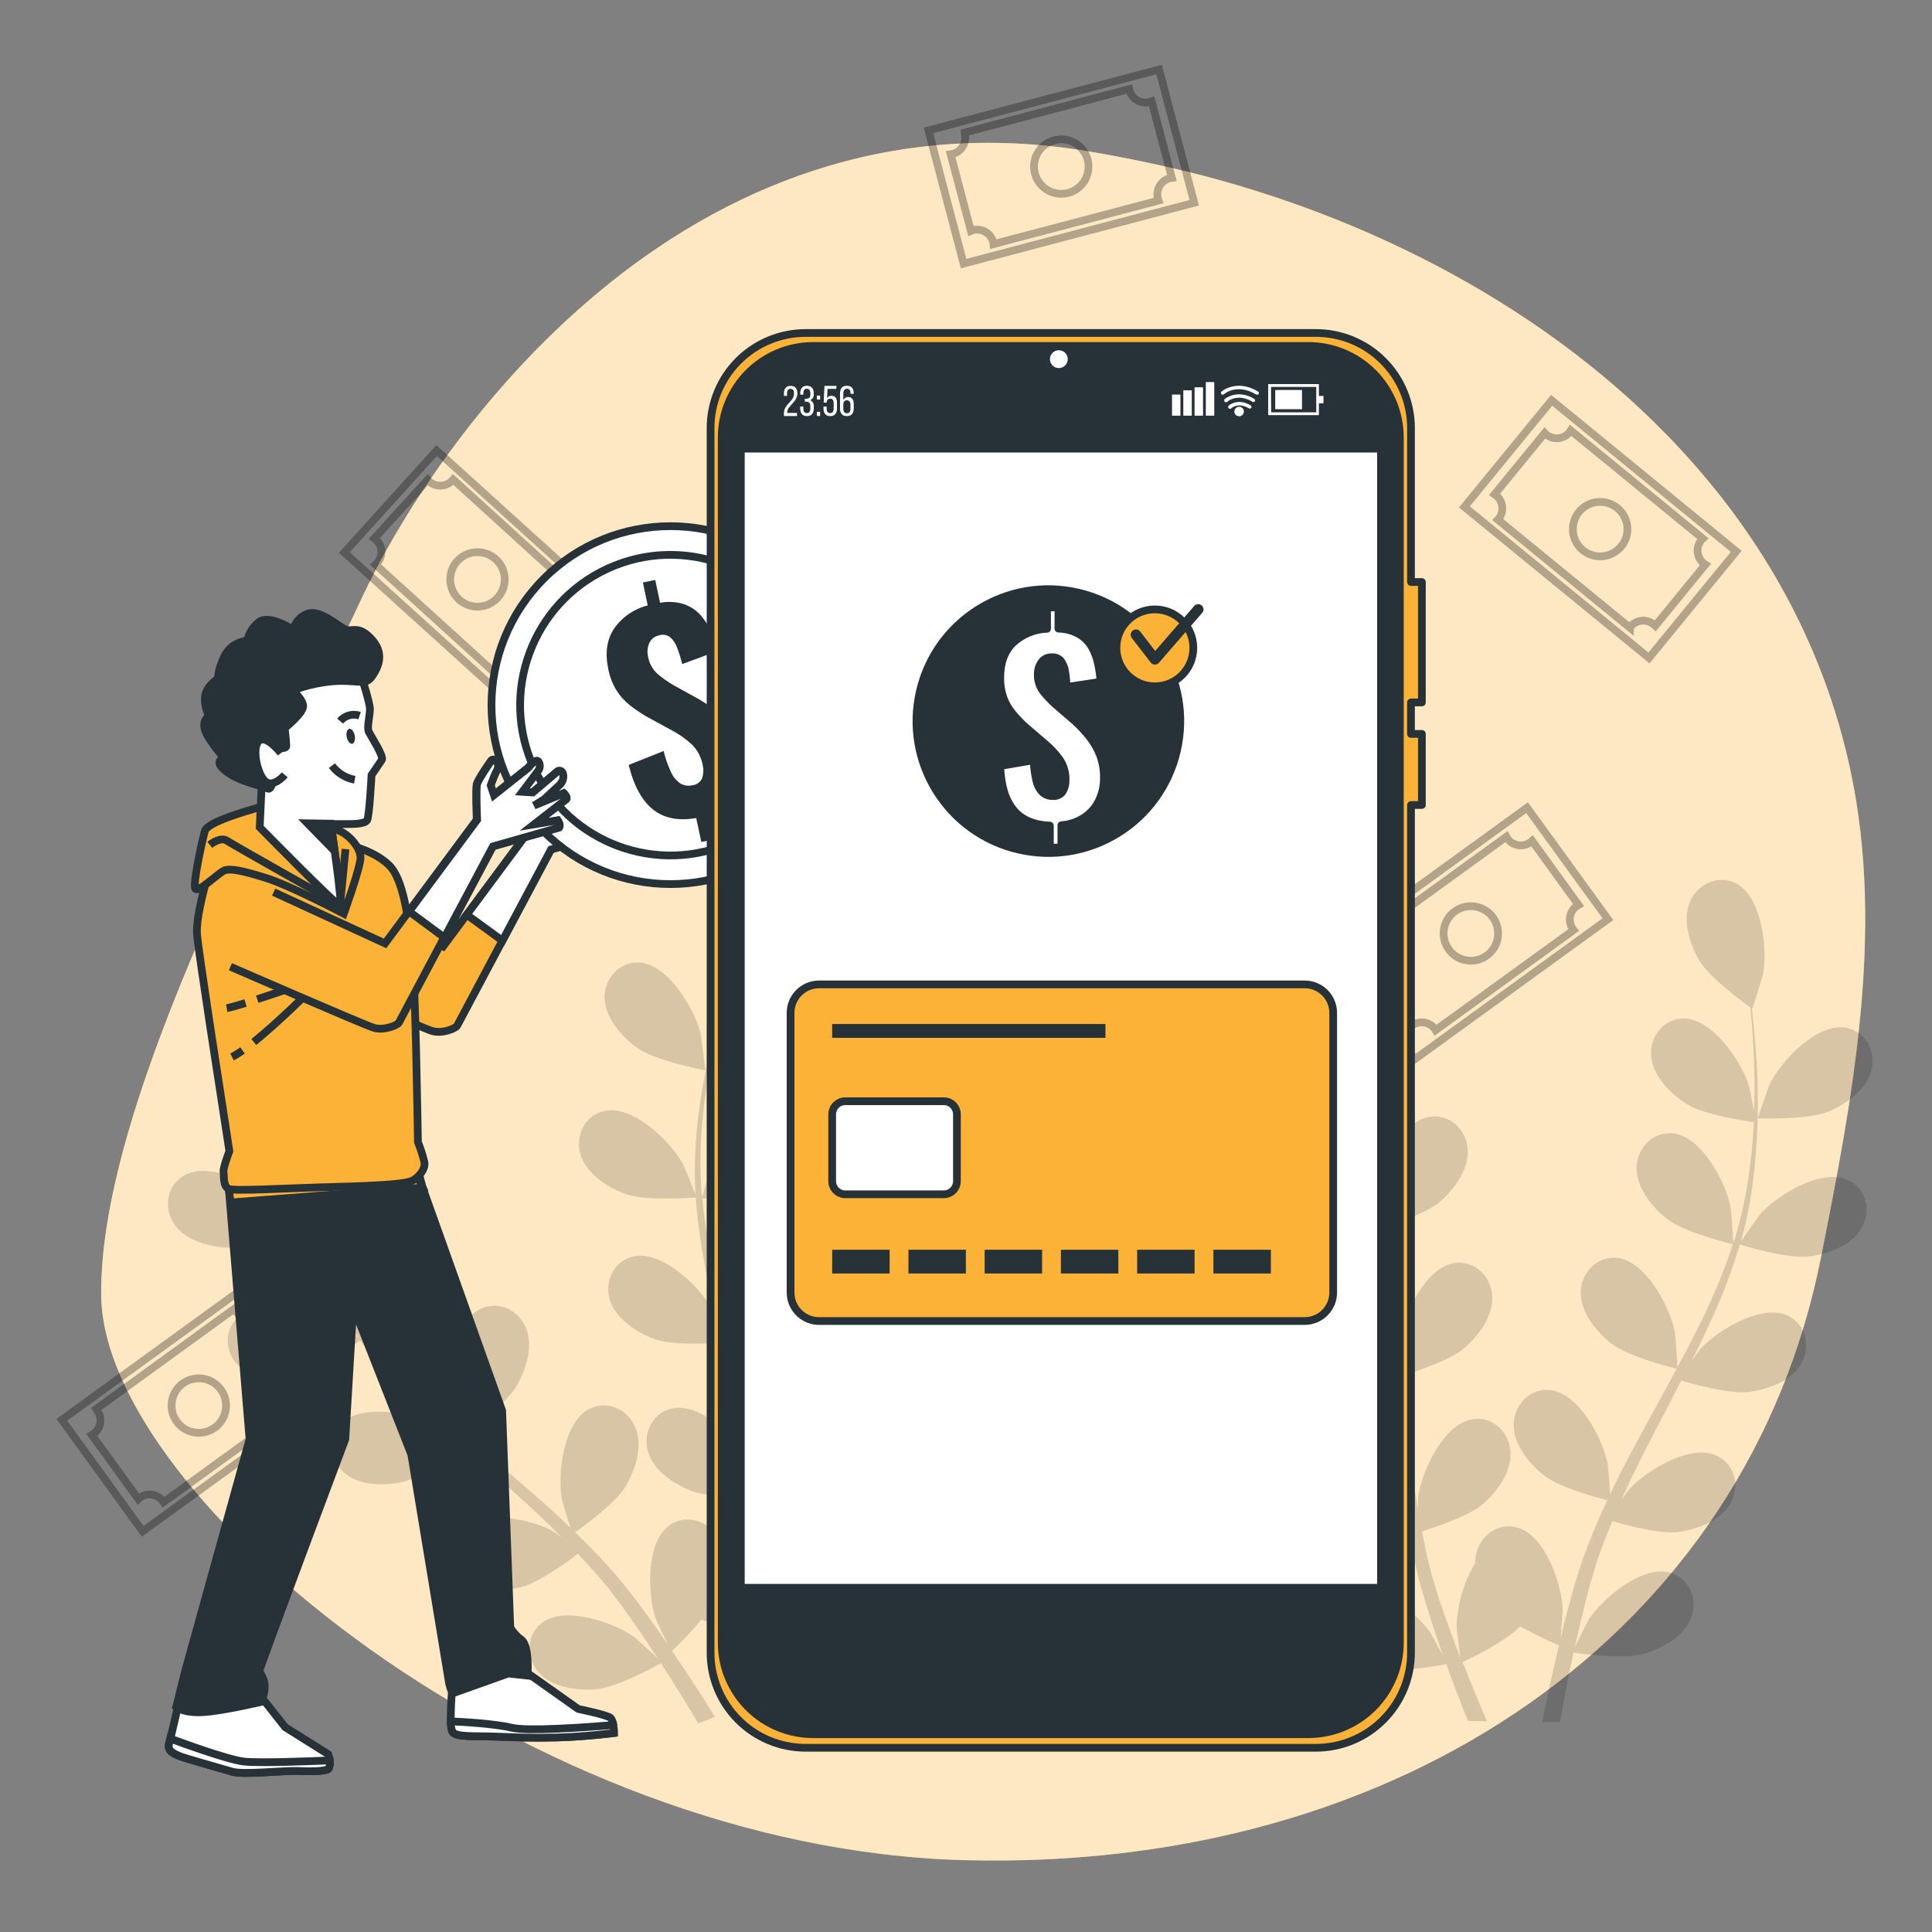 <svg xmlns="http://www.w3.org/2000/svg" width="250" height="250" viewBox="0 0 250 250" fill="none"><rect x="0" y="0" width="250" height="250" fill="#808080" stroke="none"/><path d="M215.669 56.259C198.605 38.758 175.046 27.079 151.286 21.654C147.855 20.865 144.399 20.178 140.92 19.595C88.222 10.695 56.005 57.5 46.657 77.718C37.31 97.937 12.742 141.725 13.097 167.719C13.452 193.712 68.286 239.266 124.896 240.707C181.506 242.148 226.02 211.157 235.63 162.731C239.686 142.317 243.866 120.693 239.506 99.965C235.903 82.799 227.291 68.18 215.669 56.259Z" fill="#FBB236"></path><path opacity="0.7" d="M215.669 56.259C198.605 38.758 175.046 27.079 151.286 21.654C147.855 20.865 144.399 20.178 140.92 19.595C88.222 10.695 56.005 57.5 46.657 77.718C37.31 97.937 12.742 141.725 13.097 167.719C13.452 193.712 68.286 239.266 124.896 240.707C181.506 242.148 226.02 211.157 235.63 162.731C239.686 142.317 243.866 120.693 239.506 99.965C235.903 82.799 227.291 68.18 215.669 56.259Z" fill="white"></path><g opacity="0.15"><path d="M29.702 161.475C32.6 161.567 38.576 159.03 38.581 159.03C38.586 159.03 35.709 155.597 35.493 155.427C33.069 153.188 27.062 150.279 23.84 152.096C21.518 153.409 21.132 156.405 22.604 158.495C24.076 160.584 27.237 161.372 29.702 161.475Z" fill="black"></path><path d="M38.741 178.09C41.448 177.447 46.21 173.741 46.585 173.458C48.699 176.18 50.991 178.759 53.447 181.179C54.873 182.599 56.35 183.984 57.848 185.353C57.07 184.838 56.37 184.37 56.267 184.324C53.333 182.805 46.776 181.585 44.151 184.19C42.256 186.063 42.673 189.059 44.665 190.686C46.657 192.312 49.9 192.281 52.299 191.715C54.697 191.149 58.851 188.055 59.932 187.227L61.672 188.771C64.467 191.252 67.262 193.717 69.933 196.219C70.875 197.104 71.771 198.005 72.672 198.906C71.982 198.443 71.395 198.056 71.297 198.005C68.369 196.461 61.811 195.267 59.181 197.871C57.286 199.745 57.709 202.741 59.696 204.367C61.682 205.994 64.925 205.963 67.324 205.397C69.722 204.83 73.501 202.035 74.767 201.057C75.662 202.004 76.558 202.957 77.376 203.914C77.927 204.583 78.499 205.191 79.008 205.891L80.552 207.924C81.489 209.252 82.467 210.616 83.347 211.934C83.965 212.845 84.541 213.73 85.118 214.615C84.191 213.725 82.344 212.042 82.168 211.898C79.502 209.952 73.207 207.78 70.211 209.931C68.06 211.475 68.019 214.523 69.722 216.427C71.426 218.332 74.648 218.8 77.109 218.594C79.816 218.373 84.886 215.573 85.519 215.218C86.477 216.685 87.393 218.121 88.232 219.495C88.994 220.72 89.694 221.888 90.358 223.011L92.51 222.156C91.758 220.936 90.965 219.665 90.085 218.321C89.123 216.829 88.062 215.233 86.956 213.637C88.309 212.354 89.584 210.991 90.775 209.556C93.292 210.76 98.686 211.198 99.381 211.249C99.381 212.999 99.34 214.703 99.288 216.314C99.252 217.421 99.211 218.481 99.165 219.505L101.445 218.599C101.445 217.868 101.471 217.127 101.476 216.355C101.476 214.579 101.476 212.675 101.476 210.724C102.176 210.6 107.895 209.571 110.139 208.032C112.172 206.637 114.375 204.295 114.499 201.685C114.622 199.076 112.677 196.811 110.015 196.96C106.32 197.161 102.809 202.838 101.986 206.035C101.934 206.225 101.625 208.33 101.471 209.638C101.471 208.84 101.471 208.068 101.414 207.244C101.373 205.623 101.28 204.002 101.188 202.262C101.111 201.418 101.039 200.574 100.961 199.714C100.884 198.854 100.735 197.969 100.627 197.089C100.328 195.03 99.927 193.007 99.479 190.948C100.9 190.907 105.949 190.686 108.178 189.61C110.407 188.534 112.934 186.557 113.449 183.994C113.963 181.431 112.388 178.903 109.732 178.646C106.052 178.286 101.733 183.371 100.421 186.403C100.338 186.588 99.644 188.869 99.283 190.13C99.005 188.894 98.733 187.664 98.408 186.424C97.471 182.851 96.416 179.259 95.376 175.676C95.057 174.575 94.754 173.478 94.445 172.382C94.96 172.382 100.956 172.233 103.458 171.028C105.681 169.957 108.214 167.976 108.729 165.417C109.243 162.859 107.668 160.327 105.012 160.069C101.332 159.709 97.013 164.79 95.701 167.821C95.603 168.048 94.604 171.332 94.388 172.181C93.709 169.762 93.055 167.343 92.51 164.934C91.752 161.685 91.207 158.391 90.878 155.071C91.109 155.071 97.379 154.958 99.942 153.723C102.161 152.652 104.698 150.671 105.208 148.107C105.717 145.544 104.147 143.016 101.497 142.759C97.816 142.399 93.498 147.484 92.185 150.511C92.082 150.753 91.006 154.284 90.857 154.938C90.857 154.747 90.801 154.546 90.785 154.356C90.547 151.018 90.606 147.666 90.96 144.339C91.135 142.497 91.403 140.736 91.701 139.053C92.87 139.151 98.223 139.542 100.647 138.688C102.974 137.864 105.712 136.176 106.5 133.684C107.287 131.193 105.985 128.506 103.411 127.961C99.808 127.199 94.944 131.775 93.307 134.652C93.215 134.807 92.489 136.49 91.974 137.741C92.118 136.979 92.257 136.196 92.412 135.46C92.988 132.722 93.683 130.251 94.316 128.069C94.687 126.828 95.047 125.716 95.392 124.682C96.591 124.167 101.394 122.108 103.113 120.25C104.832 118.392 106.448 115.69 106.006 113.116C105.563 110.542 103.175 108.751 100.611 109.461C97.049 110.455 94.852 116.755 94.723 120.054C94.723 120.338 95.042 124.821 95.104 124.795L95.181 124.764C94.826 125.758 94.455 126.823 94.079 127.997C93.395 130.174 92.643 132.629 92.02 135.368C91.301 138.308 90.755 141.288 90.384 144.293C89.952 147.655 89.82 151.048 89.987 154.433C89.987 154.469 89.987 154.51 89.987 154.552C89.606 153.522 88.443 150.743 88.325 150.537C86.719 147.649 81.921 143.016 78.293 143.737C75.678 144.252 74.376 146.985 75.127 149.43C75.879 151.875 78.607 153.651 80.923 154.495C83.538 155.447 89.55 154.984 90.028 154.948C90.287 158.387 90.774 161.806 91.485 165.181C91.892 167.152 92.36 169.124 92.854 171.09C92.494 170.225 92.165 169.453 92.108 169.35C90.502 166.462 85.705 161.835 82.076 162.556C79.461 163.07 78.159 165.804 78.91 168.218C79.662 170.632 82.39 172.438 84.706 173.283C87.022 174.127 92.195 173.849 93.549 173.756C93.75 174.508 93.935 175.264 94.136 176.016C95.099 179.619 96.071 183.222 96.921 186.789C97.219 188.045 97.471 189.291 97.724 190.536C97.404 189.769 97.127 189.126 97.075 189.033C95.469 186.146 90.667 181.513 87.043 182.234C84.428 182.748 83.126 185.482 83.872 187.927C84.619 190.372 87.357 192.142 89.673 192.992C91.99 193.841 96.658 193.583 98.274 193.475C98.496 194.762 98.717 196.049 98.871 197.305C98.959 198.159 99.103 198.983 99.144 199.848C99.186 200.712 99.258 201.557 99.314 202.421C99.366 204.043 99.422 205.721 99.433 207.306C99.433 208.408 99.433 209.458 99.433 210.518C99.15 209.267 98.542 206.827 98.47 206.627C97.358 203.943 95.577 201.59 93.297 199.791C93.183 199.486 93.044 199.192 92.88 198.911C91.573 196.718 88.675 195.853 86.534 197.444C83.569 199.647 83.78 206.318 84.845 209.442C84.907 209.628 85.813 211.553 86.389 212.757C85.936 212.103 85.504 211.46 85.025 210.791C84.094 209.463 83.121 208.161 82.086 206.761L80.49 204.763C79.976 204.084 79.343 203.43 78.766 202.756C77.392 201.212 75.93 199.734 74.422 198.273C75.585 197.449 79.667 194.479 80.938 192.353C82.21 190.227 83.219 187.18 82.236 184.761C81.252 182.342 78.54 181.101 76.187 182.347C72.919 184.082 72.121 190.701 72.698 193.954C72.734 194.155 73.408 196.445 73.804 197.691C72.893 196.821 71.982 195.941 71.03 195.086C68.281 192.621 65.419 190.207 62.573 187.793C61.703 187.052 60.843 186.3 59.999 185.559C60.416 185.271 65.352 181.843 66.773 179.459C68.034 177.339 69.053 174.312 68.07 171.872C67.087 169.432 64.374 168.207 62.022 169.458C58.754 171.188 57.956 177.812 58.532 181.06C58.573 181.307 59.562 184.596 59.845 185.42C57.94 183.778 56.062 182.126 54.275 180.417C51.853 178.125 49.582 175.678 47.476 173.092C47.671 172.958 52.834 169.407 54.291 166.962C55.552 164.846 56.571 161.814 55.588 159.375C54.605 156.935 51.892 155.715 49.54 156.96C46.271 158.69 45.474 165.315 46.05 168.568C46.096 168.82 47.146 172.361 47.383 172.989C47.265 172.835 47.121 172.696 47.002 172.541C44.962 169.89 43.161 167.061 41.623 164.089C40.753 162.458 40.012 160.852 39.322 159.272C40.352 158.711 45.031 156.085 46.585 154.032C48.073 152.065 49.422 149.147 48.711 146.635C48.001 144.123 45.438 142.589 42.962 143.547C39.523 144.911 38.005 151.407 38.221 154.701C38.221 154.881 38.55 156.688 38.803 158C38.504 157.285 38.185 156.549 37.912 155.854C36.883 153.254 36.095 150.809 35.421 148.648C35.045 147.407 34.731 146.28 34.453 145.225C35.174 144.144 38.056 139.758 38.453 137.267C38.849 134.776 38.72 131.605 36.908 129.721C35.097 127.837 32.142 127.662 30.397 129.649C27.973 132.444 29.615 138.914 31.324 141.735C31.473 141.977 34.227 145.528 34.263 145.472L34.304 145.41C34.556 146.439 34.819 147.526 35.169 148.715C35.802 150.902 36.533 153.373 37.511 156.003C38.532 158.852 39.719 161.638 41.067 164.347C42.559 167.391 44.319 170.295 46.328 173.025C46.328 173.056 46.385 173.087 46.405 173.118C45.53 172.485 43.013 170.796 42.802 170.688C39.873 169.144 33.316 167.95 30.685 170.554C28.791 172.428 29.213 175.419 31.2 177.045C33.187 178.672 36.342 178.667 38.741 178.09Z" fill="black"></path><path d="M91.233 138.487C91.3 138.487 90.718 134.04 90.667 133.767C89.879 130.56 86.477 124.821 82.786 124.558C80.13 124.373 78.153 126.658 78.231 129.191C78.308 131.723 80.47 134.179 82.482 135.61C84.845 137.308 91.228 138.487 91.233 138.487Z" fill="black"></path></g><g opacity="0.15"><path d="M236.608 143.835C233.936 144.957 227.451 144.71 227.446 144.71C227.44 144.71 228.902 140.479 229.031 140.227C230.503 137.267 235.079 132.418 238.739 132.969C241.374 133.365 242.8 136.032 242.167 138.507C241.534 140.983 238.883 142.883 236.608 143.835Z" fill="black"></path><path d="M162.281 147.778C164.855 147.716 169.714 145.446 170.774 144.936C171.654 146.414 172.529 147.958 173.348 149.615C174.862 152.594 176.108 155.701 177.069 158.901C177.126 159.086 177.157 159.282 177.208 159.472C176.837 158.911 174.578 155.993 174.398 155.807C172.092 153.44 166.249 150.223 162.935 151.87C160.551 153.054 160.006 156.029 161.39 158.191C162.775 160.353 165.853 161.351 168.308 161.562C171.139 161.804 177.059 159.683 177.26 159.601C178.132 162.814 178.794 166.081 179.241 169.381C179.586 171.826 179.833 174.317 180.06 176.819C179.545 176.103 177.455 173.391 177.285 173.216C174.979 170.848 169.137 167.631 165.822 169.278C163.434 170.462 162.893 173.437 164.252 175.599C165.611 177.761 168.715 178.759 171.175 178.97C173.94 179.207 179.602 177.2 180.075 177.03C180.178 178.162 180.286 179.3 180.379 180.437C180.682 184.159 180.971 187.891 181.372 191.566C181.506 192.837 181.691 194.083 181.887 195.339C181.105 194.309 179.643 192.405 179.499 192.25C177.193 189.888 171.35 186.671 168.036 188.313C165.652 189.497 165.107 192.472 166.491 194.639C167.876 196.806 170.954 197.799 173.409 198.01C175.865 198.221 180.677 196.636 182.021 196.167C182.33 198.226 182.685 200.285 183.127 202.313C183.338 203.178 183.498 204.074 183.75 204.887C184.002 205.7 184.214 206.534 184.445 207.347C184.96 209.01 185.475 210.554 185.989 212.088C186.257 212.865 186.504 213.591 186.792 214.342C186.159 213.159 185.119 211.306 185.006 211.146C183.086 208.459 177.8 204.393 174.274 205.515C171.736 206.328 170.748 209.185 171.767 211.527C172.787 213.869 175.7 215.331 178.099 215.912C180.739 216.551 186.453 215.48 187.147 215.346C187.811 217.184 188.475 218.949 189.129 220.622C189.407 221.338 189.685 222.027 189.958 222.681L192.408 222.722C192.001 221.78 191.584 220.802 191.157 219.778C190.54 218.296 189.901 216.715 189.268 215.079C189.901 214.785 194.786 212.459 196.711 210.446C198.337 211.361 200.014 212.18 201.735 212.901C201.272 214.801 200.844 216.654 200.474 218.393C200.139 219.938 199.841 221.43 199.568 222.836H200.474H201.864C202.085 221.554 202.327 220.221 202.594 218.815C202.898 217.23 203.238 215.562 203.624 213.848C204.339 213.956 210.079 214.77 212.683 214.018C215.056 213.334 217.882 211.8 218.819 209.386C219.756 206.972 218.623 204.187 216.05 203.487C212.477 202.519 207.371 206.812 205.575 209.581C205.456 209.756 204.329 212.006 203.778 213.184C204.01 212.155 204.231 211.125 204.489 210.05C204.844 208.505 205.266 206.884 205.673 205.309L206.393 202.859C206.625 202.02 206.944 201.253 207.217 200.434C207.644 199.245 208.143 198.036 208.643 196.831C210.187 197.289 214.773 198.551 217.141 198.242C219.508 197.933 222.612 196.842 223.904 194.572C225.196 192.302 224.501 189.424 222.062 188.323C218.68 186.825 212.987 190.294 210.784 192.76C210.712 192.837 210.305 193.408 209.821 194.088C210.336 192.925 210.851 191.761 211.427 190.603C213.033 187.314 214.773 184.015 216.502 180.7C216.863 180.01 217.213 179.315 217.568 178.641C218.875 179.032 223.822 180.442 226.318 180.118C228.815 179.794 231.795 178.713 233.082 176.448C234.369 174.183 233.679 171.301 231.239 170.199C227.863 168.701 222.164 172.171 219.961 174.631C219.884 174.724 219.395 175.403 218.855 176.175C219.771 174.358 220.656 172.541 221.48 170.709C222.918 167.571 224.143 164.34 225.145 161.037C225.603 161.181 231.373 162.952 234.132 162.581C236.577 162.262 239.604 161.181 240.895 158.911C242.187 156.641 241.487 153.764 239.053 152.662C235.671 151.165 229.973 154.634 227.775 157.099C227.621 157.274 225.871 159.75 225.273 160.651L225.309 160.538C226.194 157.277 226.788 153.944 227.085 150.578C227.381 147.566 227.5 144.539 227.44 141.513C227.44 138.703 227.224 136.14 227.034 133.87C226.921 132.64 226.797 131.517 226.668 130.472L226.73 130.519C226.787 130.555 228.094 126.257 228.146 125.979C228.738 122.726 227.976 116.101 224.718 114.351C222.37 113.095 219.632 114.351 218.654 116.734C217.676 119.118 218.654 122.201 219.915 124.327C221.176 126.452 225.428 129.592 226.488 130.344C226.596 131.435 226.704 132.598 226.797 133.885C226.936 136.155 227.07 138.718 227.034 141.513C227.034 142.26 226.988 143.058 226.962 143.84C226.73 142.522 226.39 140.716 226.334 140.546C225.366 137.39 221.634 131.857 217.939 131.795C215.272 131.759 213.43 134.158 213.656 136.706C213.882 139.254 216.183 141.555 218.289 142.883C220.466 144.247 225.773 145.039 226.936 145.199C226.859 146.918 226.735 148.684 226.498 150.516C226.118 153.842 225.441 157.127 224.476 160.332C224.419 160.512 224.337 160.697 224.28 160.883C224.28 160.214 224.002 156.528 223.956 156.276C223.338 153.033 220.239 147.124 216.569 146.671C213.924 146.342 211.829 148.519 211.772 151.077C211.715 153.635 213.749 156.173 215.684 157.707C217.913 159.472 224.002 160.955 224.234 161.011C223.183 164.178 221.928 167.273 220.476 170.277C219.416 172.505 218.247 174.719 217.053 176.932C217.053 176.057 216.775 172.639 216.729 172.392C216.111 169.149 213.013 163.24 209.343 162.787C206.697 162.458 204.607 164.64 204.545 167.193C204.484 169.746 206.527 172.294 208.462 173.823C210.635 175.547 216.466 176.994 216.955 177.117C216.415 178.121 215.88 179.125 215.324 180.123C213.527 183.397 211.721 186.665 210.017 189.949C209.43 191.087 208.895 192.235 208.349 193.372C208.277 192.065 208.092 189.687 208.056 189.486C207.438 186.243 204.339 180.334 200.669 179.881C198.024 179.552 195.929 181.729 195.872 184.287C195.815 186.846 197.849 189.388 199.784 190.917C201.719 192.446 206.604 193.779 207.979 194.134C207.093 196.039 206.254 197.948 205.513 199.873C205.214 200.707 204.854 201.541 204.612 202.36L203.835 204.789C203.361 206.472 202.919 208.032 202.517 209.607C202.311 210.4 202.136 211.151 201.941 211.928C202.064 210.595 202.224 208.475 202.219 208.279C202.1 204.98 199.933 198.669 196.371 197.665C193.798 196.939 191.409 198.777 190.967 201.294C190.91 201.613 190.884 201.937 190.89 202.262C189.395 204.756 188.566 207.591 188.481 210.497C188.481 210.708 188.784 213.205 188.964 214.476C188.584 213.488 188.203 212.51 187.827 211.47C187.266 209.988 186.731 208.382 186.195 206.863C185.948 206.054 185.699 205.24 185.449 204.424C185.181 203.595 185.022 202.777 184.795 201.943C184.497 200.718 184.25 199.436 183.997 198.154C185.542 197.681 190.061 196.203 191.862 194.644C193.664 193.084 195.656 190.454 195.465 187.849C195.275 185.245 193.113 183.217 190.483 183.654C186.839 184.272 183.997 190.305 183.524 193.573C183.524 193.681 183.477 194.381 183.452 195.21C183.246 193.959 183.035 192.703 182.87 191.427C182.397 187.793 182.026 184.082 181.64 180.365C181.558 179.588 181.47 178.821 181.382 178.044C182.69 177.647 187.59 176.093 189.484 174.441C191.379 172.788 193.273 170.251 193.087 167.646C192.902 165.042 190.73 163.014 188.105 163.451C184.455 164.069 181.619 170.107 181.141 173.375C181.141 173.488 181.094 174.327 181.063 175.264C180.827 173.246 180.549 171.239 180.24 169.257C179.707 165.849 178.947 162.48 177.965 159.174C178.423 159.04 184.208 157.331 186.314 155.509C188.177 153.898 190.102 151.324 189.917 148.714C189.731 146.105 187.559 144.082 184.934 144.525C181.285 145.137 178.449 151.175 177.97 154.443C177.939 154.675 177.841 157.707 177.846 158.788L177.815 158.669C176.771 155.444 175.44 152.319 173.837 149.332C172.42 146.658 170.851 144.068 169.137 141.575C167.567 139.249 165.992 137.215 164.577 135.398C163.804 134.436 163.084 133.571 162.399 132.768H162.477C162.543 132.768 161.262 128.465 161.154 128.203C159.857 125.166 155.564 120.06 151.889 120.399C149.233 120.641 147.652 123.22 148.146 125.732C148.641 128.244 151.168 130.287 153.386 131.368C155.605 132.449 160.886 132.717 162.183 132.763C162.878 133.607 163.609 134.518 164.396 135.548C165.766 137.36 167.294 139.424 168.803 141.776C169.209 142.404 169.616 143.094 170.022 143.753C169.106 142.785 167.825 141.467 167.686 141.354C165.112 139.254 158.971 136.721 155.847 138.698C153.603 140.139 153.392 143.155 154.982 145.153C156.573 147.15 159.815 147.839 162.281 147.778Z" fill="black"></path><path d="M170.933 144.252C170.877 144.288 169.821 139.918 169.785 139.619C169.379 136.341 170.521 129.773 173.877 128.213C176.297 127.091 178.958 128.527 179.792 130.941C180.626 133.355 179.467 136.402 178.098 138.451C176.487 140.886 170.938 144.247 170.933 144.252Z" fill="black"></path></g><g opacity="0.3"><path d="M67.395 92.17L79.338 78.979L56.499 58.301L44.556 71.491L67.395 92.17Z" stroke="black" stroke-width="0.998" stroke-miterlimit="10"></path><path d="M65.095 87.704C65.48 87.282 66.016 87.03 66.586 87.003C67.157 86.976 67.714 87.177 68.137 87.56C68.204 87.622 68.261 87.684 68.322 87.751L75.21 80.184L74.999 80.019C74.578 79.634 74.327 79.098 74.3 78.528C74.273 77.958 74.472 77.401 74.854 76.977L74.952 76.885L58.64 62.045L58.558 62.148C58.173 62.569 57.638 62.819 57.068 62.846C56.499 62.872 55.943 62.671 55.521 62.287C55.454 62.228 55.392 62.165 55.336 62.096L48.444 69.668C48.517 69.719 48.588 69.773 48.655 69.833C49.076 70.217 49.328 70.752 49.355 71.321C49.382 71.891 49.182 72.448 48.799 72.87C48.737 72.935 48.672 72.997 48.603 73.055L64.946 87.91C64.982 87.838 65.038 87.771 65.095 87.704ZM59.176 72.602C59.645 72.086 60.257 71.721 60.934 71.553C61.611 71.385 62.323 71.421 62.979 71.658C63.635 71.894 64.207 72.32 64.621 72.881C65.035 73.442 65.273 74.114 65.306 74.811C65.338 75.508 65.163 76.198 64.803 76.796C64.443 77.393 63.913 77.87 63.282 78.166C62.65 78.463 61.945 78.565 61.255 78.461C60.566 78.356 59.923 78.05 59.407 77.579C58.717 76.95 58.305 76.072 58.262 75.139C58.218 74.205 58.547 73.293 59.176 72.602Z" stroke="black" stroke-miterlimit="10"></path></g><g opacity="0.3"><path d="M154.532 26.235L149.985 9L120.143 16.873L124.69 34.109L154.532 26.235Z" stroke="black" stroke-miterlimit="10"></path><path d="M149.83 25.689C149.686 25.135 149.767 24.547 150.057 24.054C150.347 23.561 150.82 23.203 151.374 23.059C151.46 23.038 151.548 23.023 151.636 23.012L149.021 13.114L148.769 13.202C148.495 13.273 148.21 13.29 147.93 13.25C147.65 13.211 147.38 13.117 147.136 12.974C146.893 12.831 146.679 12.64 146.509 12.415C146.339 12.189 146.215 11.931 146.144 11.658C146.131 11.615 146.121 11.572 146.113 11.529L124.783 17.165C124.783 17.206 124.809 17.247 124.824 17.294C124.895 17.567 124.912 17.853 124.873 18.133C124.834 18.413 124.74 18.683 124.596 18.927C124.453 19.17 124.263 19.384 124.037 19.554C123.811 19.724 123.554 19.848 123.28 19.919C123.194 19.944 123.106 19.961 123.017 19.97L125.632 29.869C125.713 29.832 125.798 29.802 125.884 29.781C126.158 29.709 126.443 29.692 126.724 29.731C127.004 29.77 127.274 29.863 127.518 30.007C127.762 30.151 127.975 30.341 128.146 30.567C128.316 30.793 128.439 31.051 128.509 31.325C128.534 31.411 128.551 31.499 128.561 31.588L149.907 25.957C149.875 25.869 149.849 25.78 149.83 25.689ZM133.919 22.456C133.741 21.782 133.766 21.07 133.992 20.41C134.219 19.751 134.636 19.173 135.19 18.75C135.745 18.327 136.413 18.078 137.109 18.035C137.805 17.992 138.498 18.156 139.101 18.506C139.704 18.857 140.189 19.379 140.495 20.006C140.802 20.632 140.915 21.336 140.822 22.027C140.728 22.718 140.432 23.366 139.97 23.889C139.508 24.411 138.902 24.785 138.228 24.963C137.324 25.202 136.362 25.072 135.555 24.602C134.747 24.132 134.159 23.36 133.919 22.456Z" stroke="black" stroke-miterlimit="10"></path></g><g opacity="0.3"><path d="M172.613 122.626L183.076 137.058L208.063 118.943L197.601 104.512L172.613 122.626Z" stroke="black" stroke-miterlimit="10"></path><path d="M177.193 121.439C177.527 121.902 177.664 122.478 177.574 123.041C177.484 123.605 177.175 124.11 176.714 124.445C176.642 124.497 176.566 124.543 176.488 124.584L182.494 132.872C182.561 132.815 182.628 132.753 182.7 132.702C182.929 132.536 183.188 132.417 183.462 132.351C183.737 132.285 184.021 132.274 184.3 132.319C184.579 132.363 184.846 132.462 185.086 132.61C185.327 132.758 185.536 132.952 185.701 133.18C185.73 133.216 185.756 133.254 185.778 133.294L203.629 120.348L203.547 120.245C203.381 120.017 203.261 119.757 203.196 119.482C203.13 119.207 203.119 118.922 203.163 118.643C203.208 118.364 203.307 118.096 203.455 117.855C203.603 117.615 203.797 117.405 204.026 117.239C204.098 117.188 204.174 117.142 204.252 117.1L198.261 108.813C198.196 108.874 198.127 108.931 198.055 108.983C197.826 109.149 197.567 109.268 197.292 109.334C197.017 109.4 196.732 109.411 196.452 109.367C196.173 109.322 195.906 109.223 195.665 109.075C195.424 108.927 195.215 108.733 195.049 108.504C194.998 108.432 194.951 108.356 194.91 108.278L177.038 121.234C177.079 121.326 177.157 121.367 177.193 121.439ZM193.185 118.722C193.594 119.287 193.826 119.96 193.852 120.657C193.879 121.353 193.697 122.042 193.332 122.636C192.967 123.23 192.434 123.702 191.8 123.993C191.166 124.284 190.461 124.381 189.772 124.27C189.084 124.16 188.443 123.849 187.932 123.375C187.421 122.901 187.061 122.286 186.899 121.608C186.738 120.929 186.78 120.219 187.022 119.565C187.264 118.911 187.695 118.343 188.259 117.934C188.634 117.662 189.059 117.466 189.51 117.358C189.961 117.25 190.428 117.232 190.886 117.305C191.344 117.378 191.782 117.541 192.177 117.784C192.571 118.027 192.914 118.346 193.185 118.722Z" stroke="black" stroke-miterlimit="10"></path></g><g opacity="0.3"><path d="M200.784 51.797L189.494 65.591L213.377 85.139L224.667 71.345L200.784 51.797Z" stroke="black" stroke-miterlimit="10"></path><path d="M203.099 55.925C202.737 56.365 202.215 56.644 201.648 56.7C201.08 56.756 200.514 56.584 200.073 56.223C200.004 56.167 199.938 56.107 199.877 56.043L193.396 63.965L193.613 64.119C194.053 64.481 194.332 65.002 194.389 65.57C194.446 66.137 194.276 66.703 193.916 67.146L193.824 67.243L210.892 81.208C210.892 81.172 210.938 81.136 210.969 81.1C211.331 80.659 211.853 80.38 212.421 80.324C212.988 80.268 213.555 80.44 213.996 80.801L214.192 80.981L220.672 73.06C220.597 73.013 220.524 72.961 220.456 72.905C220.014 72.544 219.734 72.022 219.677 71.455C219.62 70.887 219.791 70.32 220.152 69.879C220.209 69.81 220.271 69.747 220.337 69.688L203.254 55.703C203.207 55.78 203.155 55.854 203.099 55.925ZM209.791 70.692C209.351 71.233 208.761 71.632 208.094 71.837C207.428 72.043 206.716 72.046 206.048 71.847C205.38 71.648 204.785 71.255 204.34 70.719C203.895 70.182 203.619 69.525 203.547 68.832C203.475 68.138 203.611 67.439 203.936 66.823C204.262 66.206 204.762 65.7 205.376 65.368C205.989 65.036 206.686 64.893 207.381 64.957C208.075 65.022 208.734 65.291 209.276 65.73C210.004 66.318 210.468 67.171 210.568 68.101C210.667 69.032 210.393 69.963 209.806 70.692H209.791Z" stroke="black" stroke-miterlimit="10"></path></g><g opacity="0.3"><path d="M8 183.722L18.462 198.153L43.45 180.039L32.988 165.607L8 183.722Z" stroke="black" stroke-miterlimit="10"></path><path d="M12.588 182.532C12.753 182.761 12.873 183.019 12.938 183.294C13.004 183.568 13.015 183.853 12.971 184.132C12.926 184.411 12.827 184.678 12.679 184.918C12.531 185.159 12.338 185.368 12.109 185.533C12.032 185.59 11.96 185.631 11.882 185.677L17.889 193.964C17.953 193.901 18.022 193.842 18.095 193.789C18.557 193.456 19.133 193.32 19.696 193.411C20.258 193.501 20.762 193.812 21.096 194.273L21.168 194.381L39.024 181.441L38.942 181.333C38.776 181.105 38.657 180.846 38.591 180.571C38.525 180.297 38.514 180.012 38.559 179.733C38.603 179.454 38.702 179.187 38.85 178.947C38.998 178.706 39.192 178.497 39.42 178.332C39.492 178.281 39.57 178.234 39.647 178.188L33.64 169.901L33.434 170.076C32.971 170.408 32.395 170.545 31.832 170.455C31.27 170.365 30.765 170.057 30.428 169.597C30.377 169.52 30.33 169.448 30.289 169.371L12.443 182.326C12.474 182.388 12.531 182.46 12.588 182.532ZM28.58 179.809C28.99 180.374 29.223 181.047 29.249 181.744C29.276 182.44 29.096 183.129 28.731 183.724C28.367 184.318 27.834 184.791 27.201 185.083C26.567 185.374 25.862 185.471 25.173 185.362C24.484 185.253 23.844 184.942 23.332 184.468C22.82 183.995 22.46 183.38 22.297 182.702C22.135 182.024 22.177 181.313 22.419 180.659C22.66 180.005 23.09 179.437 23.654 179.027C24.412 178.479 25.355 178.253 26.279 178.4C27.202 178.546 28.03 179.053 28.58 179.809Z" stroke="black" stroke-miterlimit="10"></path></g><path d="M42.926 115.834L57.338 122.474L69.213 106.476C69.213 106.476 69.043 102.441 69.213 101.844C69.741 100.786 70.36 99.775 71.061 98.822C71.313 98.483 71.817 98.822 71.9 99.337C71.982 99.852 71.647 100.263 71.483 100.686C71.318 101.108 70.968 102.029 70.968 102.029L71.385 103.29L75.837 99.759C75.837 99.759 76.867 98.416 77.186 99.002C77.286 99.177 77.333 99.378 77.32 99.579C77.307 99.781 77.236 99.974 77.114 100.135L75.086 102.868L76.429 102.95L79.703 100.181C79.703 100.181 80.29 99.929 80.377 100.696C80.403 100.93 80.373 101.167 80.291 101.388C80.209 101.608 80.076 101.807 79.904 101.967L77.896 103.846L76.594 104.644L80.46 103.048C80.46 103.048 80.974 103.563 80.794 103.805L76.594 107.078L79.682 106.564C79.682 106.564 80.105 107.151 79.852 107.49L71.282 109.925C71.282 109.925 59.325 132.393 59.155 132.727C58.985 133.062 57.225 133.819 55.881 133.402C54.538 132.985 37.351 125.501 37.351 125.501" fill="#FBB236"></path><path d="M42.926 115.834L57.338 122.474L69.213 106.476C69.213 106.476 69.043 102.441 69.213 101.844C69.741 100.786 70.36 99.775 71.061 98.822C71.313 98.483 71.817 98.822 71.9 99.337C71.982 99.852 71.647 100.263 71.483 100.686C71.318 101.108 70.968 102.029 70.968 102.029L71.385 103.29L75.837 99.759C75.837 99.759 76.867 98.416 77.186 99.002C77.286 99.177 77.333 99.378 77.32 99.579C77.307 99.781 77.236 99.974 77.114 100.135L75.086 102.868L76.429 102.95L79.703 100.181C79.703 100.181 80.29 99.929 80.377 100.696C80.403 100.93 80.373 101.167 80.291 101.388C80.209 101.608 80.076 101.807 79.904 101.967L77.896 103.846L76.594 104.644L80.46 103.048C80.46 103.048 80.974 103.563 80.794 103.805L76.594 107.078L79.682 106.564C79.682 106.564 80.105 107.151 79.852 107.49L71.282 109.925C71.282 109.925 59.325 132.393 59.155 132.727C58.985 133.062 57.225 133.819 55.881 133.402C54.538 132.985 37.351 125.501 37.351 125.501" stroke="#263238" stroke-miterlimit="10"></path><path d="M65.018 121.728L71.303 109.92L79.873 107.485C80.125 107.146 79.703 106.559 79.703 106.559L76.615 107.074L80.815 103.8C80.985 103.548 80.48 103.043 80.48 103.043L76.615 104.639L77.917 103.841L79.924 101.962C80.097 101.802 80.229 101.603 80.312 101.383C80.394 101.162 80.423 100.925 80.398 100.691C80.31 99.934 79.724 100.176 79.724 100.176L76.45 102.945L75.106 102.863L77.135 100.13C77.256 99.969 77.328 99.776 77.341 99.575C77.353 99.373 77.307 99.172 77.207 98.998C76.867 98.411 75.858 99.754 75.858 99.754L71.385 103.311L70.968 102.05C70.968 102.05 71.303 101.123 71.483 100.706C71.663 100.289 71.998 99.862 71.9 99.358C71.802 98.853 71.313 98.519 71.061 98.843C70.36 99.796 69.741 100.806 69.213 101.865C69.043 102.451 69.213 106.497 69.213 106.497L60.401 118.367L65.018 121.728Z" fill="white" stroke="#263238" stroke-miterlimit="10"></path><path d="M71.385 103.311C71.838 103.689 72.212 104.152 72.486 104.675C72.754 105.333 71.565 106.914 71.04 107.176" stroke="#263238" stroke-miterlimit="10"></path><path d="M103.131 107.619C112.175 98.575 112.175 83.912 103.131 74.869C94.088 65.825 79.425 65.825 70.382 74.869C61.338 83.912 61.338 98.575 70.382 107.619C79.425 116.662 94.088 116.662 103.131 107.619Z" fill="white" stroke="#263238" stroke-miterlimit="10"></path><path d="M94.894 108.907C104.648 104.411 108.909 92.859 104.413 83.105C99.917 73.352 88.365 69.09 78.611 73.587C68.858 78.083 64.596 89.635 69.093 99.388C73.589 109.142 85.141 113.403 94.894 108.907Z" fill="white" stroke="#263238" stroke-miterlimit="10"></path><path d="M90.749 108.942L90.09 105.853C87.784 106.255 85.919 105.886 84.495 104.747C83.071 103.608 82.022 101.686 81.35 98.982L85.874 97.18C86.098 98.112 86.413 99.019 86.816 99.888C87.071 100.485 87.489 100.998 88.021 101.37C88.255 101.513 88.516 101.607 88.787 101.648C89.058 101.689 89.335 101.675 89.601 101.607C89.882 101.581 90.149 101.477 90.374 101.307C90.598 101.137 90.771 100.907 90.872 100.644C91.038 100.121 91.06 99.563 90.934 99.028C90.755 98.015 90.27 97.081 89.544 96.352C88.751 95.617 87.863 94.992 86.904 94.493L83.558 92.666C82.819 92.225 82.111 91.735 81.437 91.199C80.782 90.673 80.218 90.042 79.77 89.331C79.255 88.489 78.898 87.561 78.715 86.592C78.272 84.506 78.521 82.754 79.461 81.337C80.504 79.846 82.05 78.782 83.816 78.341L83.188 75.376L84.783 75.037L85.416 78.001C86.455 77.801 87.528 77.866 88.535 78.192C89.364 78.478 90.104 78.974 90.682 79.633C91.246 80.284 91.706 81.019 92.046 81.811C92.393 82.591 92.682 83.396 92.911 84.219L88.278 85.933C88.105 85.206 87.883 84.49 87.614 83.792C87.428 83.271 87.113 82.805 86.698 82.438C86.494 82.289 86.256 82.192 86.006 82.154C85.756 82.117 85.501 82.14 85.262 82.222C84.983 82.277 84.722 82.399 84.502 82.579C84.282 82.758 84.11 82.99 84.001 83.252C83.779 83.779 83.727 84.362 83.852 84.919C83.996 85.808 84.439 86.622 85.107 87.225C85.754 87.762 86.442 88.246 87.166 88.672L90.44 90.478C91.314 90.992 92.147 91.571 92.931 92.213C93.726 92.86 94.42 93.621 94.99 94.473C95.606 95.424 96.034 96.485 96.251 97.597C96.5 98.707 96.488 99.859 96.215 100.964C95.958 102.014 95.425 102.978 94.671 103.753C93.849 104.571 92.835 105.17 91.722 105.493L92.386 108.623L90.749 108.942Z" fill="#263238"></path><path d="M68.708 216.813L74.818 221.137C74.818 221.137 78.504 221.894 78.977 222.275C79.451 222.656 79.446 224.256 79.446 224.256C79.446 224.256 75.673 224.73 72.178 224.823C68.683 224.915 66.886 224.823 64.148 224.73C61.41 224.637 59.145 224.823 58.578 224.164C58.012 223.505 58.578 217.735 58.578 217.735C58.578 217.735 64.946 214.276 68.708 216.813Z" fill="white" stroke="#263238" stroke-miterlimit="10"></path><path d="M72.177 224.823C75.672 224.73 79.445 224.256 79.445 224.256C79.443 223.912 79.415 223.568 79.363 223.227C75.456 223.546 68.199 224.051 66.227 223.572C63.983 223.031 59.783 222.81 58.331 222.743C58.299 223.223 58.383 223.704 58.578 224.143C59.145 224.802 61.409 224.612 64.148 224.709C66.886 224.807 68.683 224.915 72.177 224.823Z" fill="white" stroke="#263238" stroke-miterlimit="10"></path><path d="M33.691 219.439L36.903 223.5L42.473 226.995C42.848 228.127 42.663 228.411 42.565 228.791C42.468 229.172 40.774 229.26 38.694 229.167C36.615 229.075 31.519 229.733 30.006 229.26C28.493 228.786 23.68 227.469 23.114 227.201C22.547 226.933 21.6 226.635 21.883 225.595C22.166 224.555 23 220.911 23 220.911C24.569 219.904 26.337 219.25 28.183 218.996C30.03 218.742 31.909 218.893 33.691 219.439Z" fill="white" stroke="#263238" stroke-miterlimit="10"></path><path d="M38.694 229.167C40.753 229.26 42.473 229.167 42.565 228.791C42.684 228.474 42.721 228.133 42.673 227.798C40.1 227.906 33.408 228.168 31.519 227.937C29.357 227.679 23.093 225.363 22.038 224.977C21.981 225.219 21.925 225.425 21.883 225.579C21.6 226.609 22.547 226.902 23.114 227.185C23.68 227.468 28.498 228.791 30.006 229.244C31.514 229.697 36.636 229.074 38.694 229.167Z" fill="white" stroke="#263238" stroke-miterlimit="10"></path><path d="M29.615 153.836L32.291 186.234L23.983 216.155L22.8 220.895C22.8 220.895 23.721 221.688 26.228 221.554C28.734 221.42 33.738 220.237 33.738 220.237C34.106 219.549 34.283 218.776 34.252 217.997C34.118 216.942 33.593 216.546 33.593 216.155C33.593 215.764 44.681 186.234 44.681 186.234L45.71 169.098L53.225 188.21L58.1 217.735C58.1 217.735 58.367 219.187 58.758 219.053C59.15 218.919 65.769 216.551 65.769 216.551L68.271 216.819C68.271 216.819 68.533 212.994 67.478 212.186C66.889 211.768 66.396 211.229 66.032 210.606L64.977 182.533L54.682 153.667L53.755 150.11L30.047 151.438L29.615 153.836Z" fill="#263238" stroke="#263238" stroke-miterlimit="10"></path><path d="M29.614 153.836L29.826 155.602L54.697 153.677L53.627 151.355L29.614 153.836Z" fill="#FBB236" stroke="#263238" stroke-miterlimit="10"></path><path d="M26.856 113.425C26.856 113.425 25.312 118.547 25.497 120.899C25.682 123.251 28.585 141.823 28.585 141.823L29.682 148.962C29.682 148.962 28.837 151.144 28.925 151.649C29.012 152.153 28.837 153.497 29.594 153.836C30.351 154.176 36.759 153.754 43.327 153.584C49.895 153.414 52.402 153.162 53.241 152.828C54.08 152.493 55.089 151.314 54.919 150.393C54.704 149.505 54.424 148.634 54.08 147.788C54.08 147.788 53.745 125.351 53.241 121.908C52.736 118.464 52.15 113.76 50.384 111.994C48.618 110.229 45.664 109.487 45.664 109.487L43.327 113.842C43.327 113.842 35.261 110.568 32.322 110.239C29.383 109.909 26.856 113.425 26.856 113.425Z" fill="#FBB236" stroke="#263238" stroke-miterlimit="10"></path><path d="M31.771 129.789C30.68 130.123 29.779 130.381 29.342 130.458" stroke="#263238" stroke-miterlimit="10"></path><path d="M39.209 127.297C39.209 127.297 36.08 128.394 33.29 129.3" stroke="#263238" stroke-miterlimit="10"></path><path d="M31.385 135.924C30.954 136.238 30.5 136.521 30.026 136.768" stroke="#263238" stroke-miterlimit="10"></path><path d="M40.043 128.259C40.043 128.259 36.069 132.233 32.837 134.838" stroke="#263238" stroke-miterlimit="10"></path><path d="M44.485 118.238C44.485 118.238 37.68 114.635 34.407 113.605C31.133 112.576 29.954 112.432 29.198 112.576C28.441 112.72 25.497 115.772 25.245 114.933C24.992 114.094 26.171 108.715 26.506 107.537C26.84 106.358 31.967 104.932 33.398 104.515C34.829 104.098 41.968 106.868 43.564 107.372C45.159 107.876 46.652 109.724 46.652 110.975C46.652 112.226 44.485 118.238 44.485 118.238Z" fill="#FBB236" stroke="#263238" stroke-miterlimit="10"></path><path d="M27.144 109.322C27.144 109.322 28.518 108.226 29.342 108.777C30.166 109.328 44.007 117.121 44.007 117.121L44.707 109.873" stroke="#263238" stroke-miterlimit="10"></path><path d="M46.673 87.266C46.673 87.266 47.867 90.87 47.867 91.765C47.867 92.661 47.445 94.153 47.728 94.715C48.011 95.276 49.694 97.875 49.416 98.318C49.139 98.76 48.078 100.284 48.078 100.284C48.078 100.284 47.8 105.55 47.517 106.116C47.234 106.682 45.412 106.631 44.568 106.631H42.812C42.812 106.631 44.357 117.028 44.007 117.167C43.657 117.306 33.609 107.053 33.609 107.053L33.959 99.538C33.959 99.538 30.459 94.293 31.01 91.987C31.561 89.68 37.053 87.843 40.002 87.071C42.951 86.299 46.673 87.266 46.673 87.266Z" fill="white" stroke="#263238" stroke-miterlimit="10"></path><path d="M45.901 95.178C46.004 95.693 45.849 96.207 45.566 96.243C45.283 96.279 44.969 95.904 44.866 95.374C44.763 94.843 44.918 94.344 45.206 94.308C45.494 94.272 45.793 94.643 45.901 95.178Z" fill="#263238"></path><path d="M44.007 93.309C44.31 92.953 44.712 92.696 45.163 92.57C45.613 92.445 46.09 92.456 46.534 92.604" stroke="#263238" stroke-miterlimit="10"></path><path d="M42.951 99.069C43.667 100.03 44.721 100.684 45.901 100.896" stroke="#263238" stroke-miterlimit="10"></path><path d="M35.225 96.753C35.225 96.753 37.052 97.031 37.052 96.542C37.052 96.053 36.841 94.22 36.841 94.22C36.841 94.22 39.297 92.254 39.23 91.343C39.163 90.432 38.036 89.655 38.102 89.377C38.169 89.099 41.474 88.111 44.145 88.111C46.817 88.111 47.378 88.672 48.222 87.405C49.066 86.139 49.694 84.456 48.078 82.701C46.462 80.945 45.69 81.718 44.851 81.507C44.012 81.296 41.546 78.835 39.863 79.401C39.386 79.549 38.958 79.822 38.623 80.192C38.289 80.563 38.061 81.017 37.964 81.507C37.964 81.507 34.803 79.401 33.47 80.523C32.709 81.117 32.189 81.965 32.003 82.912C31.384 82.957 30.787 83.163 30.27 83.507C29.753 83.852 29.334 84.324 29.053 84.878C28.137 86.777 28.209 87.827 28.209 87.827C28.209 87.827 26.444 88.898 26.516 90.442C26.503 91.228 26.697 92.004 27.077 92.692C27.077 92.692 25.6 93.325 27.077 95.569C28.554 97.813 29.136 98.101 29.136 98.101C29.136 98.101 27.453 98.312 29.136 99.718C30.819 101.123 33.913 101.684 34.618 102.034C35.323 102.384 35.462 100.068 35.462 98.662C35.496 98.017 35.416 97.37 35.225 96.753Z" fill="#263238" stroke="#263238" stroke-miterlimit="10"></path><path d="M36.347 97.453C36.347 97.453 34.52 95.075 33.547 95.837C32.574 96.598 33.197 99.98 34.252 101.035C35.308 102.09 36.852 100.263 36.852 100.263" fill="white"></path><path d="M36.347 97.453C36.347 97.453 34.52 95.075 33.547 95.837C32.574 96.598 33.197 99.98 34.252 101.035C35.308 102.09 36.852 100.263 36.852 100.263" stroke="#263238" stroke-miterlimit="10"></path><path d="M42.812 106.584L39.781 106.533L43.312 110.146L42.812 106.584Z" fill="#263238" stroke="#263238" stroke-miterlimit="10"></path><path d="M35.41 115.438L49.823 122.078L61.693 106.08C61.693 106.08 61.528 102.05 61.693 101.447C61.857 100.845 63.293 98.76 63.546 98.426C63.798 98.091 64.297 98.426 64.385 98.941C64.472 99.455 64.132 99.862 63.963 100.284C63.793 100.706 63.448 101.628 63.448 101.628L63.87 102.889L68.322 99.358C68.322 99.358 69.352 98.014 69.666 98.601C69.767 98.775 69.814 98.976 69.802 99.177C69.79 99.379 69.72 99.572 69.599 99.733L67.54 102.467L68.883 102.554L72.162 99.78C72.162 99.78 72.749 99.527 72.831 100.294C72.859 100.529 72.831 100.767 72.749 100.988C72.668 101.21 72.535 101.41 72.363 101.571L70.35 103.445L69.064 104.232L72.929 102.636C72.929 102.636 73.444 103.151 73.264 103.393L69.064 106.667L72.152 106.152C72.152 106.152 72.569 106.744 72.317 107.079L63.746 109.513C63.746 109.513 51.789 131.981 51.624 132.316C51.46 132.65 49.689 133.407 48.346 132.99C47.002 132.573 29.815 125.094 29.815 125.094" fill="#FBB236"></path><path d="M35.41 115.438L49.823 122.078L61.693 106.08C61.693 106.08 61.528 102.05 61.693 101.447C61.857 100.845 63.293 98.76 63.546 98.426C63.798 98.091 64.297 98.426 64.385 98.941C64.472 99.455 64.132 99.862 63.963 100.284C63.793 100.706 63.448 101.628 63.448 101.628L63.87 102.889L68.322 99.358C68.322 99.358 69.352 98.014 69.666 98.601C69.767 98.775 69.814 98.976 69.802 99.177C69.79 99.379 69.72 99.572 69.599 99.733L67.54 102.467L68.883 102.554L72.162 99.78C72.162 99.78 72.749 99.527 72.831 100.294C72.859 100.529 72.831 100.767 72.749 100.988C72.668 101.21 72.535 101.41 72.363 101.571L70.35 103.445L69.064 104.232L72.929 102.636C72.929 102.636 73.444 103.151 73.264 103.393L69.064 106.667L72.152 106.152C72.152 106.152 72.569 106.744 72.317 107.079L63.746 109.513C63.746 109.513 51.789 131.981 51.624 132.316C51.46 132.65 49.689 133.407 48.346 132.99C47.002 132.573 29.815 125.094 29.815 125.094" stroke="#263238" stroke-miterlimit="10"></path><path d="M57.508 121.326L63.788 109.519L72.358 107.084C72.61 106.749 72.193 106.157 72.193 106.157L69.105 106.672L73.305 103.398C73.475 103.146 72.97 102.642 72.97 102.642L69.105 104.237L70.402 103.44L72.414 101.566C72.587 101.405 72.719 101.205 72.801 100.983C72.882 100.762 72.91 100.524 72.883 100.289C72.8 99.533 72.214 99.775 72.214 99.775L68.935 102.549L67.591 102.462L69.65 99.728C69.771 99.567 69.842 99.374 69.854 99.172C69.866 98.971 69.818 98.77 69.717 98.596C69.383 98.009 68.374 99.353 68.374 99.353L63.921 102.884L63.499 101.623C63.499 101.623 63.834 100.696 64.014 100.279C64.194 99.862 64.529 99.44 64.436 98.936C64.343 98.431 63.844 98.092 63.592 98.421C63.34 98.75 61.914 100.856 61.744 101.442C61.574 102.029 61.744 106.075 61.744 106.075L52.937 117.945L57.508 121.326Z" fill="white" stroke="#263238" stroke-miterlimit="10"></path><path d="M178.701 53.634V209.628C178.701 211.679 177.888 213.646 176.441 215.098C174.994 216.551 173.03 217.372 170.98 217.38H103.55C101.5 217.372 99.536 216.551 98.089 215.098C96.642 213.646 95.829 211.679 95.829 209.628V53.634C95.828 51.583 96.64 49.615 98.087 48.162C99.535 46.709 101.499 45.889 103.55 45.882H132.478V45.975C133.199 48.549 134.861 50.258 136.699 50.258H137.759C139.597 50.258 141.259 48.569 141.98 45.975V45.882H170.98C173.03 45.891 174.994 46.711 176.441 48.164C177.888 49.617 178.701 51.584 178.701 53.634Z" fill="white" stroke="#263238" stroke-linecap="round" stroke-linejoin="round"></path><path d="M178.701 58.05V53.634C178.701 51.584 177.888 49.617 176.441 48.164C174.994 46.711 173.03 45.891 170.98 45.882H142.042V45.975C141.321 48.549 139.659 50.258 137.821 50.258H136.761C134.923 50.258 133.26 48.569 132.54 45.975V45.882H103.55C101.499 45.889 99.535 46.709 98.087 48.162C96.64 49.615 95.828 51.583 95.829 53.634V58.05H178.701Z" fill="#263238" stroke="#263238" stroke-miterlimit="10"></path><path d="M95.829 205.459V209.628C95.829 211.679 96.642 213.646 98.089 215.099C99.536 216.552 101.5 217.372 103.55 217.38H170.98C173.03 217.372 174.994 216.552 176.441 215.099C177.888 213.646 178.701 211.679 178.701 209.628V205.459H95.829Z" fill="#263238" stroke="#263238" stroke-miterlimit="10"></path><path d="M183.992 90.895V75.315H182.582V55.369C182.576 52.111 181.279 48.988 178.973 46.685C176.668 44.383 173.543 43.089 170.285 43.087H104.245C100.984 43.089 97.857 44.385 95.551 46.691C93.246 48.996 91.95 52.123 91.948 55.384V213.864C91.95 217.125 93.246 220.252 95.551 222.558C97.857 224.864 100.984 226.16 104.245 226.161H170.285C173.546 226.16 176.673 224.864 178.979 222.558C181.284 220.252 182.58 217.125 182.582 213.864V104.17H183.992V94.967H182.582V90.895H183.992ZM178.701 205.083C178.701 208.343 177.406 211.47 175.101 213.776C172.796 216.082 169.669 217.378 166.409 217.38H108.106C104.848 217.374 101.725 216.076 99.424 213.771C97.122 211.465 95.829 208.341 95.829 205.083V58.174C95.831 54.915 97.126 51.789 99.431 49.484C101.736 47.179 104.861 45.884 108.121 45.882H132.504V45.975C133.224 48.549 134.887 50.258 136.725 50.258H137.785C139.622 50.258 141.285 48.569 142.006 45.975V45.882H166.388C168.004 45.88 169.604 46.197 171.098 46.813C172.591 47.43 173.948 48.335 175.092 49.477C176.235 50.618 177.142 51.974 177.762 53.466C178.381 54.959 178.7 56.558 178.701 58.174V205.083Z" fill="#FBB236" stroke="#263238" stroke-linecap="round" stroke-linejoin="round"></path><path d="M169.302 44.765H105.228C102.088 44.765 99.077 46.012 96.857 48.233C94.637 50.453 93.389 53.464 93.389 56.604V212.567C93.389 215.707 94.637 218.718 96.857 220.938C99.077 223.158 102.088 224.406 105.228 224.406H169.302C172.442 224.406 175.453 223.158 177.673 220.938C179.893 218.718 181.14 215.707 181.14 212.567V56.604C181.14 53.464 179.893 50.453 177.673 48.233C175.453 46.012 172.442 44.765 169.302 44.765ZM178.701 205.52C178.701 208.66 177.453 211.671 175.233 213.891C173.013 216.112 170.002 217.359 166.862 217.359H107.668C104.528 217.359 101.517 216.112 99.297 213.891C97.076 211.671 95.829 208.66 95.829 205.52V57.742C95.829 54.602 97.076 51.59 99.297 49.37C101.517 47.15 104.528 45.903 107.668 45.903H132.488V45.995C133.209 48.569 134.871 50.278 136.709 50.278H137.769C139.607 50.278 141.27 48.59 141.99 45.995V45.903H166.862C170.002 45.903 173.013 47.15 175.233 49.37C177.453 51.59 178.701 54.602 178.701 57.742V205.52Z" fill="#263238" stroke="#263238" stroke-linecap="round" stroke-linejoin="round"></path><path d="M138.166 46.474C138.166 46.246 138.098 46.024 137.972 45.834C137.845 45.645 137.666 45.497 137.455 45.41C137.245 45.322 137.013 45.299 136.79 45.343C136.566 45.387 136.361 45.496 136.199 45.657C136.038 45.818 135.928 46.023 135.883 46.246C135.838 46.469 135.86 46.701 135.946 46.912C136.033 47.123 136.18 47.303 136.369 47.431C136.557 47.558 136.78 47.626 137.008 47.627C137.16 47.628 137.31 47.599 137.451 47.541C137.591 47.483 137.719 47.398 137.826 47.291C137.934 47.184 138.019 47.057 138.078 46.917C138.136 46.776 138.166 46.626 138.166 46.474Z" fill="white"></path><path d="M103.179 50.896C103.179 52.064 101.867 52.481 101.862 53.377V53.434H103.138V53.83H101.44V53.495C101.44 52.245 102.747 52.003 102.747 50.922C102.747 50.525 102.618 50.314 102.294 50.314C101.97 50.314 101.841 50.541 101.841 50.886V51.225H101.44V50.911C101.44 50.319 101.707 49.928 102.304 49.928C102.902 49.928 103.179 50.294 103.179 50.896Z" fill="white"></path><path d="M105.3 50.89V50.988C105.319 51.154 105.283 51.321 105.199 51.465C105.114 51.609 104.986 51.721 104.832 51.786C104.987 51.851 105.116 51.964 105.201 52.109C105.285 52.254 105.32 52.422 105.3 52.589V52.867C105.3 53.459 105.022 53.845 104.425 53.845C103.828 53.845 103.55 53.479 103.55 52.867V52.599H103.952V52.893C103.952 53.243 104.096 53.454 104.405 53.454C104.714 53.454 104.858 53.248 104.858 52.857V52.558C104.858 52.177 104.698 51.992 104.374 51.981H104.142V51.596H104.394C104.683 51.596 104.858 51.4 104.858 51.081V50.906C104.858 50.509 104.719 50.303 104.405 50.303C104.091 50.303 103.952 50.52 103.952 50.87V51.065H103.55V50.89C103.55 50.298 103.823 49.917 104.415 49.917C105.007 49.917 105.3 50.293 105.3 50.89Z" fill="white"></path><path d="M106.124 51.185V51.699H105.707V51.185H106.124ZM106.124 53.29V53.83H105.707V53.29H106.124Z" fill="white"></path><path d="M107.014 51.534C107.07 51.432 107.152 51.347 107.253 51.289C107.355 51.232 107.47 51.205 107.586 51.21C108.101 51.21 108.306 51.575 108.306 52.131V52.867C108.306 53.459 108.023 53.845 107.431 53.845C106.839 53.845 106.562 53.459 106.562 52.867V52.605H106.968V52.893C106.968 53.243 107.112 53.454 107.421 53.454C107.73 53.454 107.874 53.243 107.874 52.893V52.141C107.874 51.791 107.73 51.585 107.421 51.585C107.365 51.583 107.309 51.591 107.256 51.611C107.204 51.63 107.156 51.66 107.115 51.698C107.074 51.737 107.041 51.783 107.019 51.834C106.996 51.886 106.984 51.941 106.984 51.997V52.085H106.582L106.685 49.933H108.229V50.319H107.087L107.014 51.534Z" fill="white"></path><path d="M110.463 50.885V50.957H110.056V50.854C110.056 50.509 109.912 50.303 109.598 50.303C109.284 50.303 109.125 50.515 109.125 50.926V51.796C109.172 51.669 109.258 51.56 109.371 51.485C109.484 51.41 109.617 51.373 109.753 51.379C110.267 51.379 110.473 51.74 110.473 52.301V52.867C110.473 53.459 110.18 53.845 109.588 53.845C108.996 53.845 108.698 53.479 108.698 52.867V50.911C108.698 50.298 108.97 49.917 109.588 49.917C110.206 49.917 110.463 50.293 110.463 50.885ZM109.125 52.332V52.913C109.125 53.263 109.269 53.474 109.588 53.474C109.907 53.474 110.046 53.263 110.046 52.913V52.352C110.046 52.007 109.897 51.796 109.588 51.796C109.279 51.796 109.125 51.987 109.125 52.352V52.332Z" fill="white"></path><path d="M152.748 51.056H151.657V53.789H152.748V51.056Z" fill="white"></path><path d="M154.215 50.505H153.119V53.789H154.215V50.505Z" fill="white"></path><path d="M155.672 50.119H154.575V53.789H155.672V50.119Z" fill="white"></path><path d="M157.123 49.439H156.032V53.788H157.123V49.439Z" fill="white"></path><path d="M170.666 53.717H164.103V49.702H170.666V53.717ZM164.489 53.351H170.321V50.067H164.468L164.489 53.351Z" fill="white"></path><path d="M168.478 50.463H165.014V52.95H168.478V50.463Z" fill="white"></path><path d="M171.258 51.236H170.434V52.183H171.258V51.236Z" fill="white"></path><path d="M161.715 52.867C161.671 52.868 161.628 52.856 161.591 52.831C160.253 52.039 159.373 52.775 159.337 52.831C159.291 52.876 159.229 52.902 159.164 52.902C159.1 52.902 159.038 52.876 158.992 52.831C158.969 52.809 158.951 52.782 158.938 52.752C158.926 52.723 158.92 52.691 158.92 52.659C158.92 52.627 158.926 52.595 158.938 52.566C158.951 52.536 158.969 52.509 158.992 52.487C159.038 52.445 160.171 51.457 161.823 52.456C161.851 52.473 161.875 52.495 161.894 52.521C161.913 52.547 161.927 52.577 161.935 52.608C161.942 52.64 161.944 52.673 161.938 52.705C161.933 52.737 161.922 52.768 161.905 52.795C161.88 52.82 161.851 52.84 161.818 52.852C161.785 52.864 161.75 52.87 161.715 52.867Z" fill="white"></path><path d="M162.188 52.018C162.144 52.019 162.101 52.006 162.065 51.982C160.134 50.834 158.832 51.946 158.822 51.982C158.799 52.005 158.773 52.023 158.743 52.035C158.713 52.048 158.682 52.054 158.649 52.054C158.617 52.054 158.586 52.048 158.556 52.035C158.526 52.023 158.5 52.005 158.477 51.982C158.454 51.959 158.436 51.933 158.424 51.903C158.411 51.873 158.405 51.842 158.405 51.81C158.405 51.778 158.411 51.746 158.424 51.716C158.436 51.687 158.454 51.66 158.477 51.637C158.477 51.637 160.057 50.278 162.296 51.606C162.324 51.623 162.348 51.645 162.367 51.672C162.386 51.698 162.4 51.727 162.408 51.759C162.416 51.791 162.417 51.823 162.412 51.855C162.407 51.888 162.396 51.918 162.379 51.946C162.354 51.971 162.324 51.99 162.291 52.002C162.258 52.015 162.223 52.02 162.188 52.018Z" fill="white"></path><path d="M162.636 51.065C162.593 51.063 162.55 51.051 162.512 51.029C160.067 49.573 158.441 50.942 158.395 51.004C158.348 51.049 158.285 51.074 158.22 51.074C158.154 51.074 158.092 51.049 158.045 51.004C158.003 50.954 157.982 50.89 157.987 50.826C157.992 50.761 158.022 50.701 158.07 50.659C158.07 50.659 160.021 48.991 162.785 50.659C162.813 50.675 162.837 50.697 162.856 50.723C162.875 50.748 162.889 50.778 162.896 50.809C162.904 50.84 162.905 50.872 162.9 50.904C162.896 50.936 162.884 50.966 162.868 50.993C162.838 51.024 162.801 51.046 162.761 51.059C162.72 51.072 162.677 51.074 162.636 51.065Z" fill="white"></path><path d="M160.958 53.253C160.958 53.376 160.922 53.495 160.854 53.597C160.786 53.698 160.69 53.777 160.577 53.824C160.464 53.871 160.34 53.883 160.22 53.859C160.1 53.835 159.99 53.777 159.904 53.69C159.817 53.604 159.758 53.494 159.735 53.374C159.711 53.254 159.723 53.13 159.77 53.017C159.816 52.904 159.896 52.808 159.997 52.74C160.099 52.672 160.218 52.636 160.34 52.636C160.422 52.635 160.502 52.651 160.578 52.681C160.653 52.712 160.721 52.758 160.779 52.815C160.836 52.873 160.882 52.941 160.912 53.016C160.943 53.092 160.959 53.172 160.958 53.253Z" fill="white"></path><path d="M168.823 127.379H105.99C103.952 127.379 102.3 129.032 102.3 131.07V167.25C102.3 169.289 103.952 170.941 105.99 170.941H168.823C170.861 170.941 172.514 169.289 172.514 167.25V131.07C172.514 129.032 170.861 127.379 168.823 127.379Z" fill="#FBB236" stroke="#263238" stroke-linecap="round" stroke-linejoin="round"></path><path d="M115.116 161.717H107.684V164.79H115.116V161.717Z" fill="#263238"></path><path d="M124.984 161.717H117.551V164.79H124.984V161.717Z" fill="#263238"></path><path d="M134.846 161.717H127.413V164.79H134.846V161.717Z" fill="#263238"></path><path d="M144.713 161.717H137.281V164.79H144.713V161.717Z" fill="#263238"></path><path d="M154.581 161.717H147.148V164.79H154.581V161.717Z" fill="#263238"></path><path d="M164.448 161.717H157.015V164.79H164.448V161.717Z" fill="#263238"></path><path d="M122.122 142.497H109.387C108.446 142.497 107.684 143.26 107.684 144.201V152.838C107.684 153.779 108.446 154.542 109.387 154.542H122.122C123.063 154.542 123.826 153.779 123.826 152.838V144.201C123.826 143.26 123.063 142.497 122.122 142.497Z" fill="white" stroke="#263238" stroke-linecap="round" stroke-linejoin="round"></path><path d="M143.045 132.506H107.684V134.297H143.045V132.506Z" fill="#263238"></path><path d="M152.771 97.288C154.969 87.837 149.089 78.395 139.639 76.198C130.189 74 120.746 79.88 118.549 89.33C116.351 98.781 122.231 108.223 131.681 110.42C141.132 112.618 150.574 106.738 152.771 97.288Z" fill="#263238"></path><path d="M135.855 109.688V106.831C133.745 106.749 132.166 106.063 131.119 104.772C130.073 103.482 129.51 101.595 129.431 99.11L133.765 98.374C133.785 99.241 133.894 100.103 134.089 100.948C134.202 101.525 134.473 102.06 134.872 102.492C135.052 102.664 135.264 102.798 135.496 102.887C135.729 102.975 135.977 103.016 136.226 103.007C136.479 103.035 136.736 102.992 136.967 102.883C137.198 102.774 137.394 102.603 137.533 102.389C137.775 101.959 137.898 101.472 137.888 100.979C137.921 100.048 137.668 99.13 137.162 98.349C136.599 97.552 135.933 96.834 135.181 96.212L132.566 93.968C131.997 93.44 131.464 92.874 130.97 92.275C130.488 91.687 130.108 91.023 129.848 90.308C129.553 89.469 129.412 88.583 129.431 87.694C129.431 85.769 129.978 84.267 131.073 83.19C132.278 82.07 133.846 81.421 135.49 81.362V78.603H136.962V81.342C137.918 81.358 138.855 81.617 139.685 82.093C140.357 82.5 140.914 83.072 141.301 83.756C141.675 84.439 141.943 85.175 142.099 85.938C142.259 86.693 142.362 87.459 142.407 88.229L138.007 88.898C137.995 88.224 137.935 87.551 137.826 86.885C137.76 86.389 137.569 85.918 137.27 85.516C137.117 85.346 136.926 85.216 136.712 85.135C136.498 85.055 136.267 85.026 136.04 85.053C135.783 85.048 135.529 85.108 135.3 85.227C135.072 85.346 134.877 85.519 134.733 85.733C134.44 86.158 134.286 86.663 134.29 87.179C134.254 87.976 134.486 88.763 134.949 89.413C135.419 90.005 135.936 90.559 136.493 91.07L139.067 93.284C139.745 93.9 140.373 94.57 140.946 95.286C141.521 96.007 141.987 96.808 142.33 97.664C142.689 98.623 142.864 99.641 142.845 100.665C142.858 101.691 142.632 102.706 142.186 103.63C141.757 104.51 141.099 105.258 140.282 105.797C139.401 106.369 138.39 106.709 137.343 106.785V109.673L135.855 109.688Z" fill="white" stroke="#263238" stroke-linecap="round" stroke-linejoin="round"></path><path d="M149.438 88.811C152.187 88.811 154.416 86.582 154.416 83.833C154.416 81.084 152.187 78.856 149.438 78.856C146.689 78.856 144.461 81.084 144.461 83.833C144.461 86.582 146.689 88.811 149.438 88.811Z" fill="#FBB236" stroke="#263238" stroke-linecap="round" stroke-linejoin="round"></path><path d="M149.423 86C149.323 85.996 149.225 85.97 149.136 85.923C149.047 85.877 148.969 85.812 148.908 85.732L146.453 82.556C146.342 82.412 146.292 82.23 146.315 82.05C146.339 81.869 146.432 81.705 146.577 81.594C146.721 81.483 146.903 81.433 147.083 81.456C147.264 81.48 147.428 81.573 147.539 81.718L149.48 84.234L154.57 78.367C154.693 78.247 154.857 78.177 155.029 78.173C155.2 78.168 155.368 78.228 155.497 78.341C155.627 78.453 155.709 78.611 155.728 78.781C155.747 78.952 155.701 79.124 155.6 79.262L149.963 85.763C149.897 85.841 149.814 85.902 149.72 85.943C149.627 85.984 149.525 86.003 149.423 86Z" fill="#263238"></path></svg>